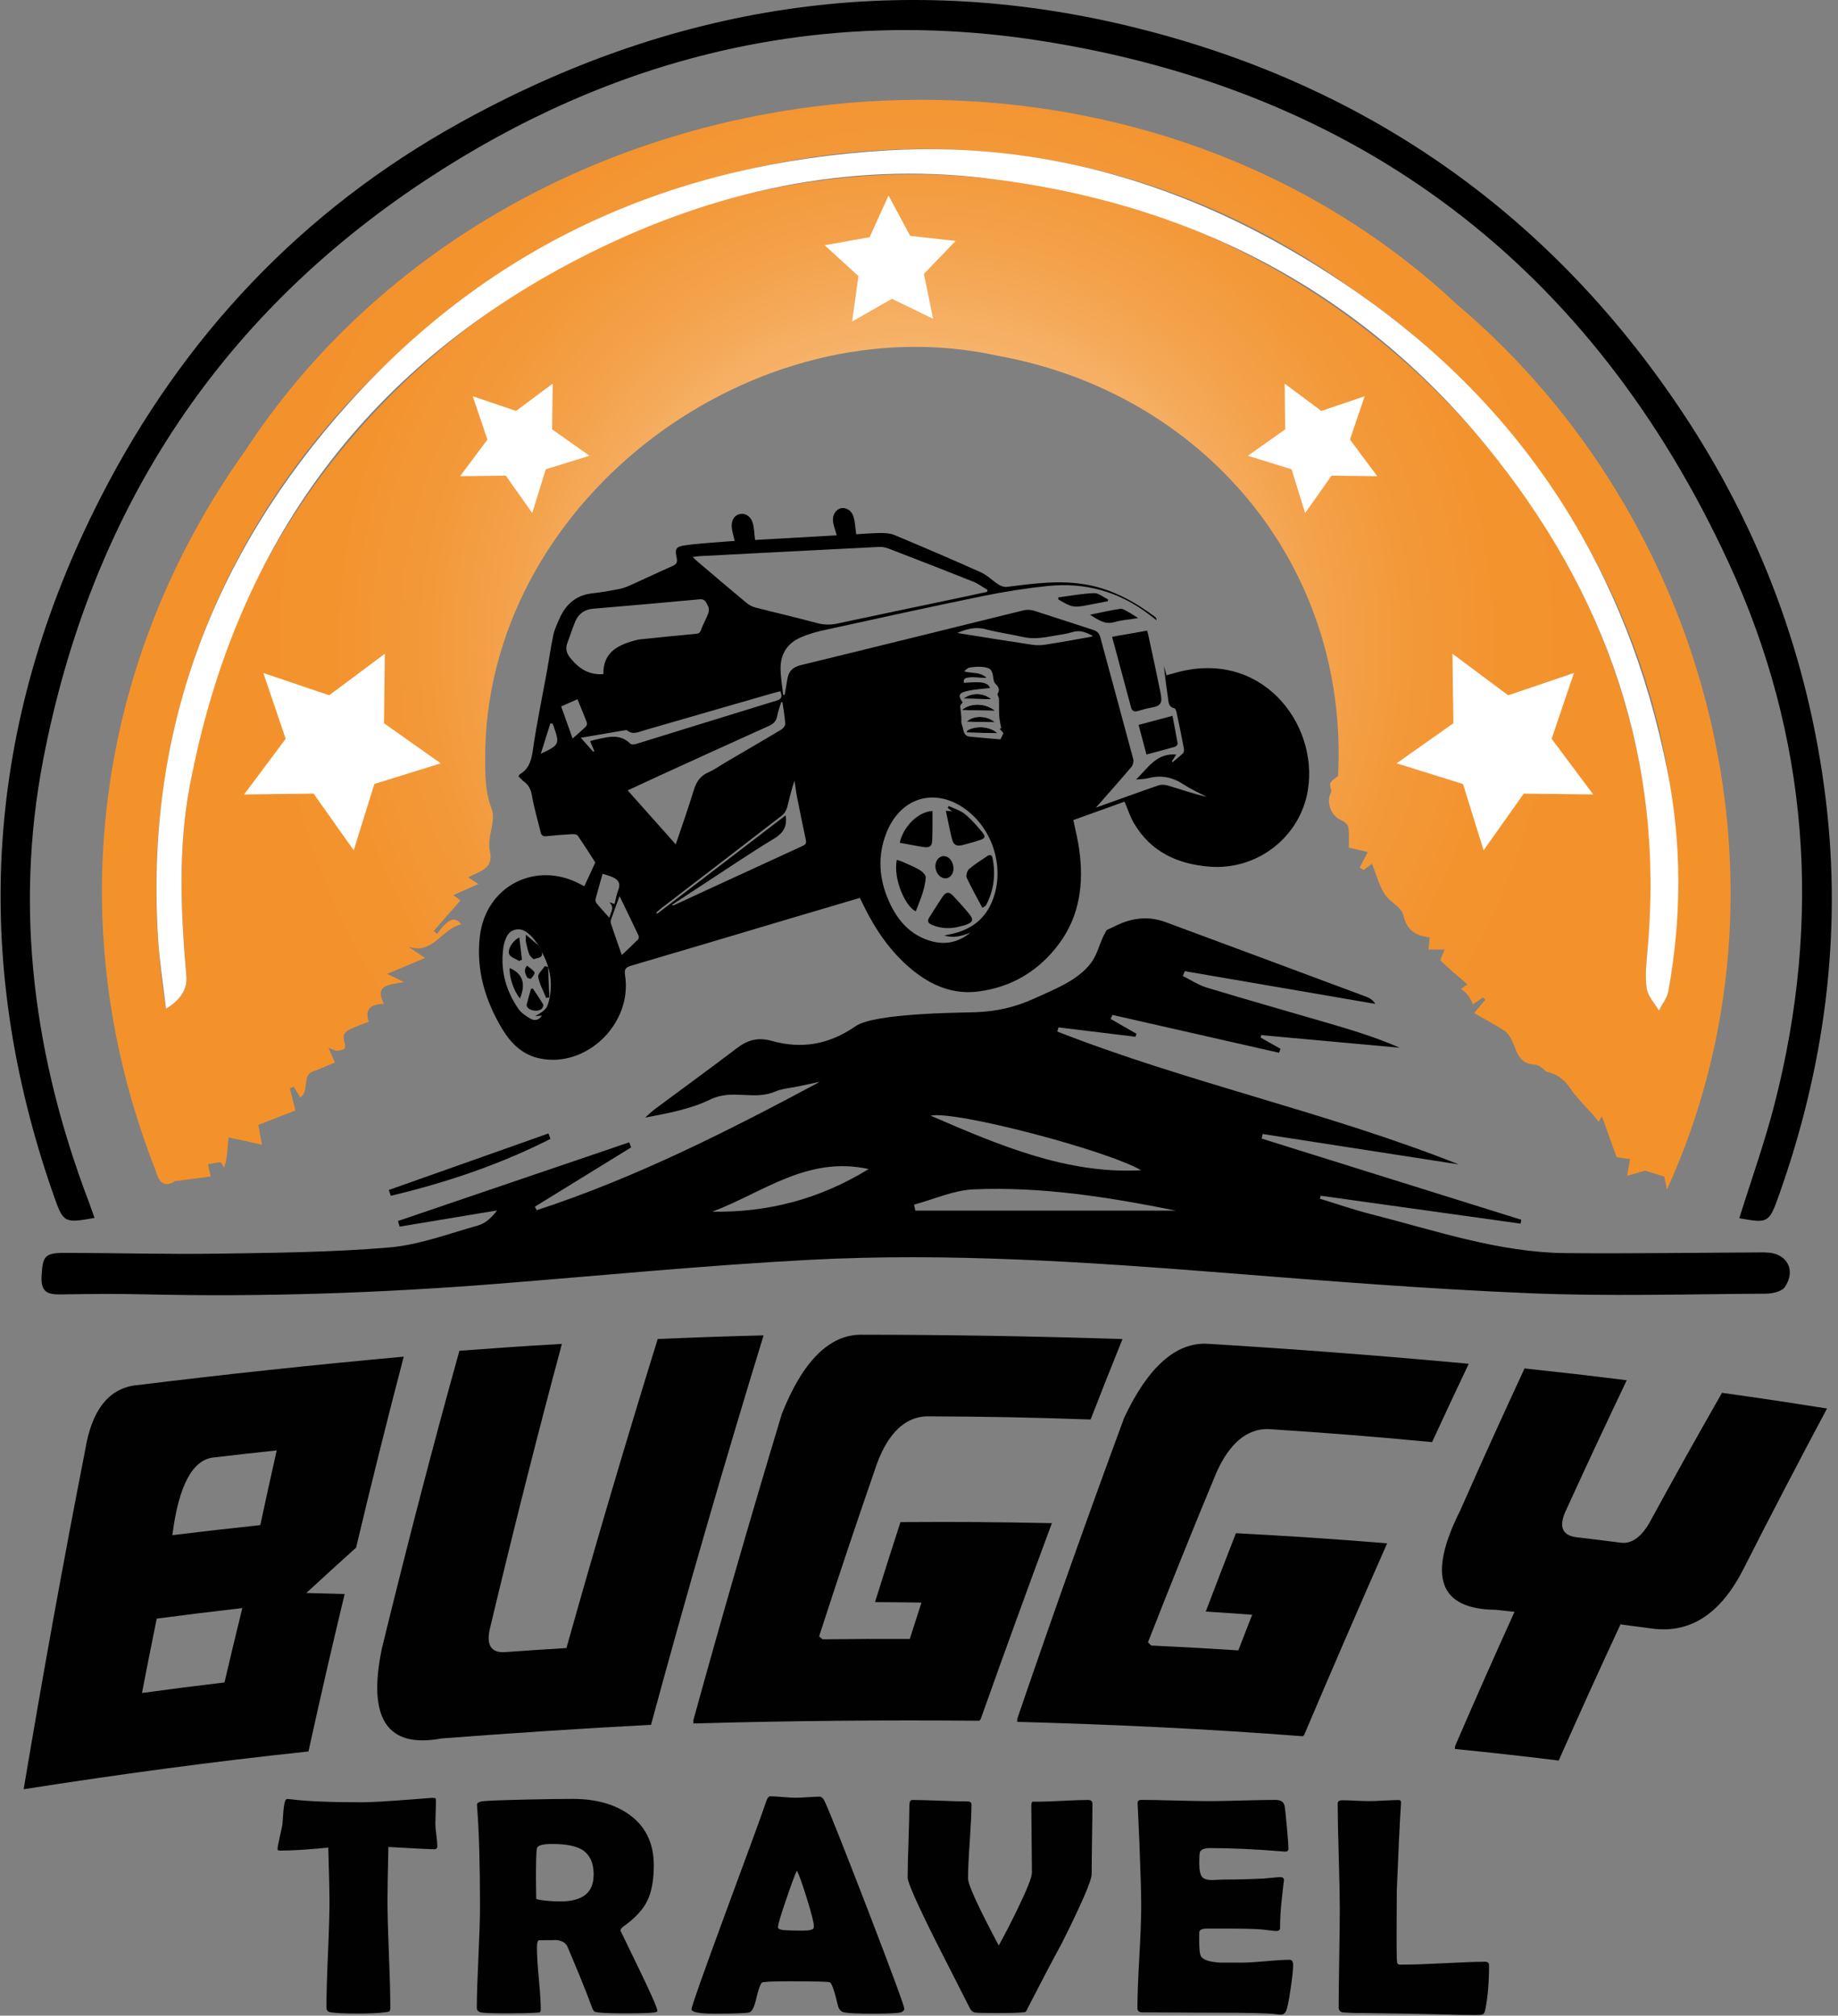 <?xml version="1.0" encoding="UTF-8"?> <svg xmlns="http://www.w3.org/2000/svg" width="207" height="227" viewBox="0 0 207 227" fill="none"><rect x="0" y="0" width="207" height="227" fill="#808080" stroke="none"/><path d="M49.253 207.921C49.253 208.148 49.129 208.259 48.88 208.259C48.445 208.259 46.74 208.176 43.743 208.003C43.674 210.882 43.64 212.885 43.64 214.024C43.64 215.363 43.695 217.386 43.799 220.079C43.909 222.771 43.958 224.794 43.958 226.134C43.958 226.348 43.909 226.486 43.806 226.541C43.771 226.562 43.612 226.589 43.329 226.624C42.646 226.714 41.645 226.762 40.326 226.762C38.862 226.762 37.827 226.714 37.24 226.624C36.922 226.569 36.763 226.389 36.763 226.092C36.763 224.753 36.819 222.737 36.936 220.051C37.053 217.365 37.109 215.356 37.109 214.01C37.109 213.119 37.06 211.145 36.971 208.072C34.699 208.3 32.883 208.411 31.53 208.411C31.351 208.411 31.254 208.355 31.254 208.238C31.254 208.093 31.337 207.651 31.495 206.926C31.675 206.132 31.779 205.649 31.806 205.476C31.841 204.945 31.882 204.406 31.924 203.875C32.006 203.019 32.138 202.597 32.331 202.597C32.352 202.597 32.434 202.597 32.572 202.611C34.416 202.853 37.136 202.97 40.74 202.97C41.762 202.97 43.654 202.86 46.402 202.646C47.879 202.535 48.625 202.473 48.639 202.473C48.866 202.473 48.998 202.487 49.032 202.515C49.067 202.542 49.087 202.653 49.101 202.846C49.101 203.15 49.087 203.578 49.067 204.123C49.046 204.724 49.032 205.152 49.032 205.401C49.032 205.684 49.067 206.105 49.142 206.657C49.218 207.209 49.253 207.624 49.253 207.893V207.921Z" fill="#010101"></path><path d="M74.032 226.465C74.032 226.548 73.915 226.603 73.694 226.638C73.259 226.707 72.175 226.741 70.435 226.741C68.944 226.741 67.936 226.707 67.397 226.638C67.149 226.603 67.004 226.576 66.969 226.555C66.9 226.52 66.824 226.41 66.727 226.216C66.555 225.775 66.306 225.112 65.975 224.235C65.533 223.096 64.836 221.418 63.897 219.202C63.69 218.76 63.22 218.511 62.481 218.47C62.82 218.491 62.24 218.505 60.728 218.505C60.555 218.505 60.472 218.795 60.472 219.374C60.472 220.148 60.541 221.301 60.686 222.84C60.831 224.373 60.9 225.526 60.9 226.299C60.9 226.493 60.852 226.603 60.748 226.638L60.272 226.672C59.602 226.721 58.553 226.741 57.131 226.741C55.501 226.741 54.528 226.707 54.196 226.638C53.865 226.569 53.699 226.396 53.699 226.106C53.699 224.856 53.761 222.965 53.879 220.445C53.996 217.925 54.058 216.026 54.058 214.762C54.058 209.95 53.948 206.201 53.734 203.502L53.72 203.26C53.706 203.067 53.886 202.936 54.258 202.867C54.624 202.798 56.364 202.729 59.471 202.659C61.577 202.611 63.255 202.59 64.504 202.59C67.093 202.59 69.213 203.177 70.849 204.344C72.7 205.663 73.632 207.568 73.632 210.061C73.632 211.718 73.39 213.043 72.914 214.038C72.437 215.032 71.553 215.991 70.269 216.917C70.007 217.096 69.876 217.269 69.876 217.428C69.876 217.414 70.566 218.843 71.954 221.708C73.342 224.573 74.032 226.154 74.032 226.451V226.465ZM66.865 211.165C66.865 209.778 66.41 208.818 65.499 208.279C64.794 207.872 63.69 207.665 62.191 207.665C61.107 207.665 60.534 207.831 60.465 208.162C60.396 208.549 60.362 209.66 60.362 211.504C60.362 211.766 60.362 212.153 60.376 212.664C60.389 213.175 60.389 213.554 60.389 213.81C60.389 213.865 60.569 213.927 60.935 213.982C61.625 214.086 62.357 214.134 63.117 214.134C65.609 214.134 66.852 213.147 66.852 211.165H66.865Z" fill="#010101"></path><path d="M101.842 226.21C101.842 226.417 101.697 226.555 101.414 226.638C101.076 226.727 100.012 226.776 98.245 226.776C96.615 226.776 95.573 226.727 95.103 226.638C94.717 226.555 94.475 226.299 94.372 225.871C93.985 224.235 93.681 223.358 93.467 223.248C93.288 223.165 91.762 223.13 88.897 223.13C86.963 223.13 85.935 223.179 85.811 223.282C85.617 223.462 85.403 224.076 85.162 225.105C84.948 226.051 84.685 226.562 84.374 226.638C83.988 226.727 82.69 226.776 80.487 226.776C78.748 226.776 77.878 226.61 77.878 226.279C77.878 225.982 79.162 222.35 81.73 215.377C84.519 207.838 86.031 203.695 86.266 202.943C86.404 202.508 86.563 202.294 86.743 202.294C87.046 202.294 87.523 202.321 88.165 202.376C88.807 202.432 89.29 202.459 89.608 202.459C89.925 202.459 90.367 202.439 90.961 202.397C91.555 202.356 92.004 202.335 92.3 202.335C92.514 202.335 92.715 202.521 92.894 202.901C93.453 204.096 95.076 208.19 97.775 215.184C100.482 222.226 101.835 225.892 101.835 226.203L101.842 226.21ZM89.746 210.668C89.504 211.165 89.104 212.256 88.538 213.927C87.923 215.701 87.619 216.744 87.619 217.048C87.619 217.255 87.958 217.365 88.641 217.386C88.993 217.407 89.573 217.421 90.381 217.421C91.134 217.421 91.548 217.331 91.624 217.144C91.644 217.089 91.658 217.006 91.658 216.903C91.658 216.53 91.396 215.494 90.871 213.796C90.36 212.16 89.981 211.11 89.746 210.655V210.668Z" fill="#010101"></path><path d="M112.385 226.707C110.852 226.707 109.975 226.686 109.761 226.638C109.547 226.589 109.361 226.431 109.216 226.141C107.918 223.579 106.62 221.018 105.308 218.449C103.25 214.321 102.222 211.987 102.222 211.442C102.222 210.544 102.249 209.191 102.318 207.389C102.381 205.587 102.415 204.234 102.415 203.336C102.415 202.915 102.532 202.708 102.753 202.708C103.437 202.708 104.472 202.735 105.86 202.791C107.248 202.846 108.29 202.874 108.981 202.874C109.264 202.874 109.409 202.991 109.409 203.233C109.409 204.151 109.34 205.539 109.216 207.389C109.084 209.239 109.022 210.62 109.022 211.545C109.022 212.249 110.175 214.769 112.481 219.098C113.11 217.973 113.821 216.592 114.615 214.956C115.685 212.747 116.216 211.393 116.216 210.896C116.216 210.068 116.203 208.818 116.182 207.154C116.161 205.49 116.147 204.241 116.147 203.412C116.147 203.108 116.196 202.936 116.299 202.901H116.845C117.473 202.901 118.419 202.874 119.682 202.805C120.953 202.742 121.899 202.708 122.52 202.708C122.858 202.708 123.031 202.846 123.031 203.115C123.031 203.992 123.017 205.311 122.989 207.078C122.962 208.846 122.948 210.171 122.948 211.062C122.948 211.766 121.83 214.362 119.586 218.843C118.702 220.458 117.418 222.889 115.747 226.141C115.637 226.389 115.554 226.527 115.519 226.562C115.485 226.596 115.333 226.617 115.084 226.638C114.504 226.686 113.607 226.707 112.392 226.707H112.385Z" fill="#010101"></path><path d="M145.635 221.328C145.635 221.819 145.538 222.716 145.345 224.021C145.138 225.443 144.958 226.292 144.8 226.562C144.662 226.776 144.475 226.886 144.234 226.886C144.13 226.886 143.957 226.872 143.723 226.838C142.894 226.72 140.471 226.665 136.459 226.665C135.583 226.665 134.285 226.665 132.552 226.645C130.826 226.631 129.528 226.631 128.665 226.631C128.292 226.631 128.099 226.465 128.099 226.134C128.099 224.863 128.168 222.944 128.313 220.396C128.458 217.849 128.527 215.929 128.527 214.659C128.527 213.389 128.458 210.945 128.319 207.41C128.285 206.498 128.223 205.138 128.133 203.336L128.119 203.094C128.099 202.832 128.237 202.701 128.547 202.701C129.39 202.701 130.653 202.722 132.345 202.77C134.036 202.818 135.3 202.839 136.142 202.839C136.984 202.839 138.22 202.818 139.891 202.77C141.562 202.722 142.811 202.701 143.647 202.701C144.24 202.701 144.579 202.922 144.669 203.364C144.724 203.626 144.813 204.42 144.931 205.746C145.048 207.071 145.11 207.872 145.11 208.162C145.11 208.404 144.993 208.521 144.772 208.521C144.703 208.521 144.586 208.521 144.413 208.5C141.389 208.252 138.669 208.128 136.259 208.128C135.659 208.128 135.286 208.273 135.148 208.556C135.092 208.694 135.065 209.129 135.065 209.867C135.065 210.606 135.175 211.152 135.403 211.4C135.596 211.614 135.969 211.725 136.515 211.725C136.625 211.725 136.853 211.718 137.177 211.697C137.509 211.676 137.778 211.669 137.999 211.669C139.435 211.669 140.878 211.628 142.349 211.552C142.473 211.538 142.784 211.511 143.288 211.469C143.674 211.421 143.978 211.4 144.206 211.4C144.482 211.4 144.613 211.531 144.613 211.794C144.613 211.552 144.51 212.422 144.303 214.403C144.213 215.315 144.165 216.226 144.165 217.131C144.165 217.358 143.999 217.469 143.667 217.469L142.135 217.296C141.486 217.227 140.008 217.193 137.702 217.193H135.893C135.431 217.193 135.155 217.31 135.072 217.531C135.058 217.586 135.058 217.938 135.058 218.587C135.058 219.45 135.113 220.01 135.231 220.258C135.424 220.693 136.149 220.949 137.412 221.025C137.392 221.025 138.22 221.025 139.905 221.025C140.505 221.025 141.403 220.969 142.59 220.866C143.778 220.755 144.669 220.707 145.262 220.707C145.511 220.707 145.635 220.914 145.635 221.321V221.328Z" fill="#010101"></path><path d="M166.203 226.928C165.222 226.928 163.952 226.907 162.385 226.859C160.341 226.81 159.064 226.783 158.567 226.776L153.464 226.707C152.953 226.72 152.222 226.693 151.262 226.638C150.931 226.582 150.765 226.403 150.765 226.106C150.765 224.87 150.786 223.013 150.827 220.534C150.868 218.056 150.889 216.205 150.889 214.963C150.889 213.644 150.848 211.669 150.772 209.039C150.689 206.408 150.654 204.434 150.654 203.115C150.654 202.867 150.827 202.742 151.165 202.742C151.504 202.742 152.015 202.756 152.691 202.791C153.368 202.825 153.872 202.839 154.203 202.839C154.576 202.839 155.135 202.818 155.874 202.777C156.613 202.735 157.172 202.715 157.545 202.715C157.717 202.715 157.793 202.825 157.786 203.039L157.773 203.26C157.635 205.4 157.483 208.611 157.31 212.898L157.289 217.4C157.289 218.857 157.289 219.92 157.31 220.59C157.324 220.728 157.331 220.859 157.345 220.997C157.358 221.135 157.441 221.218 157.6 221.252H158.042C159.064 221.252 160.596 221.197 162.64 221.094C164.684 220.99 166.216 220.928 167.238 220.928C167.542 220.928 167.701 221.059 167.701 221.321C167.701 223.268 167.556 224.946 167.273 226.355C167.217 226.651 167.093 226.824 166.914 226.886C166.858 226.907 166.624 226.921 166.216 226.921L166.203 226.928Z" fill="#010101"></path><path d="M15.257 156.015C25.316 154.772 35.376 153.702 45.469 152.784C43.599 159.93 41.81 167.103 40.105 174.29C37.847 176.327 36.722 177.349 34.499 179.399C36.225 179.441 37.088 179.462 38.814 179.517C37.122 186.601 36.308 190.149 34.74 197.247C24.011 198.379 13.324 199.829 2.664 201.5C4.804 188.713 7.11 175.975 9.602 163.258C10.327 158.825 12.219 156.402 15.25 156.008L15.257 156.015ZM17.653 182.285C16.969 185.634 16.638 187.312 15.989 190.66C19.703 190.156 21.56 189.921 25.282 189.473C26.069 186.124 26.469 184.446 27.291 181.098C23.438 181.547 21.512 181.781 17.66 182.285H17.653ZM24.018 164.141C21.664 164.417 20.11 167.338 19.413 172.889C23.369 172.406 25.351 172.178 29.314 171.757C30.039 168.387 30.412 166.703 31.164 163.34C28.306 163.644 26.877 163.81 24.025 164.141H24.018Z" fill="#010101"></path><path d="M73.321 194.243C65.436 194.665 57.586 195.175 49.715 195.783C43.619 196.915 41.355 193.574 43.012 185.627C45.753 174.415 48.639 163.237 51.739 152.121C56.357 151.776 58.663 151.617 63.282 151.348C60.438 161.911 57.773 172.53 55.232 183.169C54.693 185.22 55.26 186.179 56.917 186.055C59.664 185.862 61.038 185.765 63.793 185.599C67.066 173.952 70.49 162.353 74.073 150.796C78.837 150.595 81.226 150.512 85.997 150.388C81.53 164.942 77.305 179.544 73.321 194.236V194.243Z" fill="#010101"></path><path d="M110.379 193.663L110.303 193.788C99.56 193.691 88.838 193.795 78.095 194.092L78.081 193.753C81.264 182.196 84.592 170.686 88.058 159.212C90.405 153.302 93.395 150.326 96.943 150.312C106.775 150.319 116.586 150.485 126.417 150.802C124.96 154.42 124.242 156.236 122.827 159.861C115.44 159.612 111.739 159.543 104.345 159.502C101.942 159.598 100.085 161.352 98.801 164.735C96.55 171.225 94.361 177.749 92.249 184.288C92.407 184.419 92.483 184.488 92.642 184.619C96.57 184.571 98.531 184.564 102.46 184.578C102.984 182.934 103.247 182.12 103.778 180.477C101.687 180.449 100.637 180.442 98.545 180.428C99.677 176.817 100.25 175.015 101.41 171.418C108.239 171.377 111.649 171.404 118.477 171.536L118.45 171.577C115.757 178.826 113.12 186.083 110.531 193.367L110.427 193.663H110.379Z" fill="#010101"></path><path d="M146.821 195.417L146.738 195.535C136.03 194.706 125.294 194.202 114.565 193.912V193.574C118.445 182.223 122.449 170.935 126.599 159.688C129.291 153.93 132.46 151.141 136.002 151.334C145.82 151.928 155.617 152.68 165.414 153.585C163.743 157.113 162.915 158.873 161.285 162.408C153.919 161.718 150.225 161.428 142.844 160.938C140.442 160.889 138.481 162.526 136.997 165.833C134.359 172.178 131.791 178.557 129.285 184.957C129.436 185.102 129.512 185.171 129.657 185.316C133.579 185.503 135.54 185.613 139.461 185.862C140.083 184.253 140.393 183.452 141.022 181.851C138.93 181.699 137.887 181.623 135.795 181.491C137.142 177.957 137.818 176.189 139.192 172.668C146.013 173.034 149.417 173.262 156.232 173.807L156.204 173.849C153.083 180.925 150.011 188.009 146.987 195.127L146.869 195.417H146.821Z" fill="#010101"></path><path d="M170.565 181.519C169.722 181.429 169.294 181.381 168.452 181.291C162.093 181.236 160.712 177.542 164.448 170.12C167.292 163.699 168.742 160.503 171.697 154.109C176.302 154.607 178.608 154.869 183.206 155.442C180.451 161.241 179.091 164.141 176.426 169.961C175.494 171.867 175.881 172.916 177.572 173.124C179.561 173.358 180.562 173.483 182.55 173.738C183.71 173.883 184.76 173.172 185.712 171.584C188.944 165.674 190.587 162.733 193.935 156.857C198.671 157.52 201.04 157.879 205.762 158.625C202.579 164.59 199.452 170.59 196.393 176.617C193.811 181.74 190.386 183.984 186.058 183.404C184.635 183.211 183.924 183.121 182.502 182.934C179.671 189.051 178.277 192.124 175.543 198.269C170.868 197.702 168.528 197.44 163.847 196.964L163.881 196.625C166.512 190.563 167.844 187.539 170.572 181.512L170.565 181.519Z" fill="#010101"></path><path d="M164.29 34.474C125.15 -2.415 57.027 5.794 27.588 50.796C10.597 74.622 6.737 104.344 17.494 131.733C17.763 132.548 18.108 133.929 19.627 133.086L19.558 133.031C20.904 132.858 22.244 132.693 23.728 132.499L23.418 131.119C23.908 131.036 24.357 130.898 24.805 130.905C24.95 130.905 25.088 131.284 25.227 131.485C25.634 130.449 25.627 129.054 25.744 128.095C27.236 128.419 28.43 128.675 29.5 128.909C29.334 128.019 29.176 127.142 29.093 126.686C30.867 125.996 32.186 125.485 33.27 125.057C33.07 124.242 32.856 123.393 32.642 122.551L33.09 122.392L33.808 123.6C34.955 122.827 33.87 121.066 35.383 120.617L35.217 120.569L35.417 120.617C36.156 120.314 36.888 120.003 37.723 119.658C37.481 119.105 37.274 118.65 36.991 118.001C37.405 118.16 37.654 118.311 37.903 118.325C38.186 118.339 38.503 118.27 38.752 118.132C38.862 118.07 38.904 117.725 38.848 117.552C38.558 116.696 38.676 116.268 39.435 115.909C40.098 115.598 40.795 115.35 41.527 115.06C41.002 113.492 41.935 113.092 43.239 113.05C42.135 110.952 43.764 110.883 45.518 110.606C44.544 110.137 44.054 109.902 43.599 109.681C44.917 109.129 46.243 108.57 47.872 107.886C47.023 107.306 46.519 106.961 46.008 106.616C48.756 107.582 49.798 104.517 51.939 104.11C51.269 103.143 50.427 103.461 49.225 105.18L48.839 104.855C49.854 103.695 50.869 102.542 51.863 101.403L51.048 100.816C52.111 100.34 52.981 99.953 53.872 99.553C53.665 99.422 53.319 99.194 52.719 98.807C54.051 98.068 55.646 97.903 55.163 95.79C54.831 94.319 55.881 92.462 55.377 91.123C54.486 88.762 54.652 86.338 54.659 84.06C55.543 55.808 85.12 34.074 112.336 40.06C135.396 44.195 151.939 63.499 150.696 87.401C150.406 87.65 149.971 87.857 149.826 88.195C149.695 88.485 150.047 89.017 149.895 89.272C149.329 90.239 149.881 91.862 150.965 92.324C151.331 92.483 151.814 92.842 151.856 93.166C151.98 94.078 151.897 95.024 151.897 95.452L154.037 95.956C153.651 96.701 153.388 97.212 153.133 97.716L153.582 97.972L154.521 97.274C154.983 98.434 155.294 99.642 155.922 100.664C156.482 101.569 157.855 102.156 158.049 103.06C158.456 104.973 159.72 105.414 161.011 105.573L160.879 106.933H162.688C162.495 107.493 162.143 108.079 162.26 108.197C163.241 109.156 164.304 110.026 165.277 110.862L164.539 111.359C165.229 111.856 165.54 112.277 165.885 113.113C166.279 112.843 166.651 112.588 167.024 112.325L167.273 112.602C166.865 113.085 166.458 113.561 166.009 114.086C167.155 114.742 168.343 115.384 169.475 116.109C170.946 117.248 170.366 119.782 172.872 119.899C173.307 119.927 173.728 120.293 174.142 120.686C175.268 120.921 176.117 121.474 176.89 122.62C177.422 123.407 178.092 124.111 178.747 124.815H178.775V124.85C179.224 125.333 179.659 125.816 180.045 126.341L180.411 125.713C180.929 127.142 181.502 128.73 182.075 130.325C182.634 130.401 183.194 130.483 183.587 130.539L183.249 132.417C183.946 132.216 184.65 132.016 185.279 131.837C185.893 132.023 186.591 132.244 187.44 132.499C187.467 132.638 187.571 133.148 187.73 133.97C203.34 99.746 192.563 58.521 164.29 34.46V34.474ZM186.825 113.81C186.349 112.988 185.589 112.208 185.458 111.331C185.258 109.978 185.41 108.556 185.534 107.182C190.222 63.499 153.747 23.718 110.935 20.065C68.771 15.591 27.954 46.398 21.388 88.451C20.041 95.555 20.366 102.756 20.994 109.93C21.123 111.384 20.355 112.613 18.688 113.617C6.848 40.004 93.377 -10.672 152.836 32.928C178.043 50.271 193.067 81.091 187.889 111.649C187.75 112.408 187.191 113.092 186.825 113.803V113.81Z" fill="url(#paint0_radial_13_1812)"></path><path d="M198.838 141.04C191.354 141.074 183.863 141.185 176.379 141.123C168.798 141.061 161.673 138.582 154.438 136.746C152.491 136.248 150.578 135.586 148.652 134.999L148.735 134.66C156.24 135.71 163.745 136.752 171.256 137.802L171.332 137.367C161.584 134.322 151.835 131.271 142.093 128.226L142.204 127.708C149.563 128.847 156.923 129.993 164.283 131.132C149.488 125.257 133.863 121.964 119.075 116.171L119.213 115.702L127.878 116.758L127.995 116.42C127.021 115.86 126.055 115.308 125.081 114.749L125.288 114.3C131.544 115.722 137.792 117.138 144.047 118.56L144.213 118.111C143.467 117.69 142.721 117.276 141.976 116.855L142.038 116.572C147.237 117.048 152.443 117.517 157.641 117.994C155.011 116.841 152.318 116.019 149.619 115.232C145.048 113.893 140.464 112.602 135.9 111.221C134.961 110.938 134.105 110.358 133.214 109.916L133.435 109.371C140.588 110.599 147.741 111.828 154.894 113.057C154.583 112.567 154.217 112.374 153.83 112.236C146.312 109.433 138.793 106.63 131.267 103.847C129.362 103.143 127.505 103.35 125.668 104.255C125.323 104.427 124.971 104.586 124.626 104.745C124.508 104.952 124.398 105.159 124.294 105.373C123.776 106.443 123.549 107.582 122.803 108.535C121.305 110.454 118.736 111.414 116.582 112.408C114.352 113.43 112.233 113.92 109.789 113.996C107.904 114.052 98.473 114.1 96.353 115.57C93.384 117.635 90.291 118.173 86.908 117.221C85.424 116.806 84.236 117.089 83.035 118.008C79.963 120.348 76.835 122.613 73.735 124.919C73.355 125.202 73.024 125.547 72.665 125.858C75.268 125.374 77.802 124.891 80.046 123.8C82.441 122.633 84.941 123.938 87.267 122.944C88.089 122.592 89.028 122.53 89.912 122.343C90.726 122.171 91.541 121.998 92.349 121.826C81.986 127.377 71.581 132.651 60.452 136.29L60.237 135.896C63.848 133.673 67.466 131.443 71.077 129.22L70.863 128.647C62.184 131.602 53.506 134.55 44.827 137.505L45.007 138.14C48.666 137.533 52.318 136.925 55.978 136.317C55.349 137.167 54.638 137.788 53.817 138.016C50.51 138.941 47.209 140.198 43.833 140.488C37.412 141.033 30.943 141.088 24.488 141.185C18.757 141.268 13.02 141.102 7.283 141.095C5.004 141.095 4.804 141.482 4.68 143.76C4.562 145.818 5.736 145.797 7.193 145.769C10.272 145.714 13.351 145.7 16.431 145.769C29.597 146.073 42.742 145.624 55.874 144.589C67.659 143.657 79.438 142.497 91.244 141.875C106.82 141.061 122.375 142.117 137.909 143.346C149.329 144.25 160.762 145.162 172.209 145.638C181.067 146.011 189.96 145.742 198.832 145.693C199.584 145.693 200.675 145.459 201.02 144.934C202.339 142.98 201.179 141.047 198.838 141.054V141.04ZM80.218 136.456C85.866 134.35 90.913 130.131 97.831 131.657C92.3 135.054 86.487 136.559 80.218 136.456ZM128.52 131.795C120.145 132.251 112.467 128.951 104.804 125.644C107.531 125.036 124.626 129.524 128.52 131.795ZM103.085 136.338L102.947 135.662C105.184 135.061 107.407 134.039 109.671 133.942C117.335 133.618 124.888 134.819 132.427 136.338H103.085Z" fill="black"></path><path d="M195.884 137.194C197.209 132.948 198.714 128.744 199.826 124.442C205.225 103.516 203.72 82.941 194.703 63.41C179.348 30.125 153.195 10.144 116.941 4.552C92.121 0.72 68.923 6.429 47.927 20.293C24.267 35.91 10.127 58.024 4.839 85.689C1.6 102.625 3.879 119.223 9.982 135.303C10.21 135.91 10.417 136.518 10.645 137.16C7.289 137.754 7.138 137.719 6.116 134.826C-3.419 107.783 -1.693 81.45 11.377 55.939C20.621 37.899 34.002 23.69 51.759 13.845C75.475 0.685 100.737 -3.423 127.16 2.943C153.382 9.26 174.336 23.752 189.38 46.287C198.224 59.529 203.685 74.173 205.618 90.004C207.483 105.304 205.48 120.217 200.309 134.716C199.232 137.726 199.122 137.774 195.884 137.194Z" fill="black"></path><path d="M43.778 134.018C49.778 131.892 55.77 129.772 61.77 127.646L61.991 128.26C56.275 131.16 50.24 133.19 44.013 134.667L43.785 134.018H43.778Z" fill="black"></path><path d="M18.695 113.61C18.371 110.807 17.97 108.328 17.811 105.829C16.299 82.582 23.839 62.574 39.339 45.341C55.563 27.301 76.013 18.346 99.957 16.938C119.503 15.785 136.977 21.916 152.836 32.928C171.781 46.087 183.283 64.252 187.785 86.801C189.428 95.024 189.394 103.364 187.889 111.649C187.75 112.408 187.191 113.092 186.825 113.803C186.349 112.981 185.589 112.201 185.458 111.324C185.258 109.971 185.41 108.549 185.534 107.175C187.543 85.634 180.95 66.813 167.418 50.243C152.802 32.348 133.608 22.716 110.935 20.058C95.373 18.229 80.446 21.515 66.507 28.454C41.548 40.881 26.573 61.069 21.381 88.444C20.035 95.548 20.359 102.749 20.987 109.923C21.116 111.377 20.348 112.606 18.681 113.61H18.695Z" fill="white"></path><path d="M35.39 120.624L35.224 120.576L35.424 120.624H35.39Z" fill="black"></path><path d="M29.659 75.789L37.074 78.302L43.343 73.621L43.246 81.45L49.633 85.965L42.162 88.292L39.836 95.762L35.32 89.376L27.491 89.473L32.172 83.204L29.659 75.789Z" fill="white"></path><path d="M53.237 44.623L58.118 46.28L62.247 43.201L62.178 48.352L66.389 51.327L61.466 52.853L59.941 57.776L56.965 53.564L51.814 53.633L54.894 49.505L53.237 44.623Z" fill="white"></path><path d="M177.263 75.789L169.855 78.302L163.579 73.621L163.683 81.45L157.289 85.965L164.767 88.292L167.086 95.762L171.609 89.376L179.431 89.473L174.75 83.204L177.263 75.789Z" fill="white"></path><path d="M153.692 44.623L148.811 46.28L144.682 43.201L144.744 48.352L140.54 51.327L145.462 52.853L146.988 57.776L149.964 53.564L155.114 53.633L152.035 49.505L153.692 44.623Z" fill="white"></path><path d="M107.621 27.135L104.051 30.849L105.087 35.896L100.454 33.653L95.974 36.2L96.678 31.091L92.874 27.618L97.941 26.714L100.068 22.019L102.505 26.562L107.621 27.135Z" fill="white"></path><path d="M96.864 101.113C94.123 101.928 91.451 102.708 88.779 103.502C82.883 105.256 76.994 107.023 71.098 108.749C70.476 108.929 70.283 109.136 70.394 109.826C71.25 115.253 66.072 120.293 60.804 119.202C58.857 118.795 57.572 117.538 56.585 115.916C54.645 112.705 53.609 109.253 54.038 105.477C54.687 99.753 60.403 96.846 65.457 99.629C65.588 99.698 65.726 99.767 65.809 99.808L67.045 97.129C66.486 96.26 65.795 95.162 65.057 94.099C64.96 93.96 64.629 93.926 64.415 93.94C63.469 93.995 62.516 94.064 61.57 94.168C61.197 94.209 60.99 94.126 60.893 93.746C60.562 92.373 60.155 91.012 59.913 89.625C59.796 88.962 59.596 88.465 59.071 88.071C58.829 87.892 58.629 87.657 58.387 87.429C58.463 87.319 58.498 87.229 58.56 87.187C59.671 86.531 59.865 85.489 60.037 84.302C60.459 81.395 61.066 78.516 61.591 75.623C61.839 74.256 62.026 72.875 62.316 71.522C62.447 70.9 62.73 70.307 62.985 69.72C63.697 68.084 64.85 67.02 66.707 66.82C67.736 66.71 68.764 66.523 69.779 66.323C70.207 66.24 70.621 66.075 71.022 65.895C72.596 65.191 74.149 64.445 75.731 63.748C76.172 63.554 76.317 63.34 76.214 62.85C75.993 61.808 76.09 61.566 77.16 61.414C78.727 61.186 80.322 61.117 81.903 60.979C82.186 60.952 82.469 60.938 82.745 60.917C82.621 60.358 82.434 59.833 82.407 59.308C82.365 58.528 82.759 58.004 83.339 57.886C83.891 57.769 84.526 58.107 84.754 58.832C84.948 59.433 84.941 60.096 85.037 60.807L94.234 60.289C94.075 59.695 93.861 59.184 93.812 58.659C93.75 57.948 94.165 57.382 94.682 57.244C95.2 57.113 95.849 57.417 96.091 58.1C96.305 58.715 96.319 59.398 96.429 60.165C97.223 60.123 98.197 60.033 99.177 60.026C99.695 60.026 100.254 60.054 100.717 60.247C103.982 61.614 107.234 63.002 110.465 64.452C111.19 64.776 111.777 65.398 112.461 65.833C112.723 65.999 113.096 66.13 113.393 66.095C116.403 65.716 119.399 65.294 122.437 65.854C125.316 66.385 127.788 67.759 130.101 69.478C130.19 69.547 130.246 69.678 130.246 69.844C129.983 69.644 129.721 69.437 129.459 69.237C126.048 66.613 122.182 65.55 117.936 65.999C115.498 66.254 113.068 66.641 110.672 67.131C104.673 68.36 98.687 69.678 92.701 70.99C91.845 71.177 90.982 71.432 90.181 71.784C88.676 72.433 87.896 73.655 87.909 75.292C87.916 76.279 88.096 77.259 88.199 78.247H88.372C88.469 77.667 88.579 77.087 88.669 76.507C88.807 75.602 89.269 75.126 90.222 74.898C98.583 72.868 106.93 70.783 115.284 68.733C115.643 68.643 116.078 68.664 116.437 68.774C118.674 69.478 120.891 70.231 123.128 70.942C123.576 71.087 123.797 71.322 123.922 71.777C125.15 76.348 126.407 80.912 127.629 85.489C127.698 85.745 127.601 86.152 127.429 86.359C126.117 87.912 124.764 89.424 123.424 90.957C125.772 90.115 128.099 89.266 130.439 88.458C130.764 88.347 131.185 88.361 131.516 88.458C132.966 88.9 134.402 89.39 135.9 89.742C135.037 89.279 134.126 88.886 133.311 88.347C132.055 87.512 130.75 87.257 129.3 87.643C128.927 87.74 128.533 87.733 127.947 87.795C129.327 86.428 130.28 84.785 132.469 84.978L131.979 85.745L132.062 85.834C132.455 85.503 132.869 85.192 133.235 84.826C133.346 84.723 133.366 84.46 133.332 84.295C133.076 82.948 132.8 81.602 132.517 80.263C132.476 80.083 132.386 79.793 132.269 79.766C131.558 79.607 131.606 79.027 131.53 78.523C131.357 77.342 131.198 76.162 131.081 74.974L131.371 76.044C131.668 75.968 131.937 75.899 132.2 75.823C141.997 72.923 148.507 81.464 147.299 88.962C146.45 94.25 141.61 98.041 136.19 97.599C132.621 97.309 129.645 95.949 127.74 92.766C127.291 92.02 127.028 91.157 126.649 90.281C124.743 90.964 122.796 91.661 120.884 92.352C121.118 93.519 121.402 94.589 121.546 95.68C122.064 99.463 121.629 103.081 119.303 106.243C117.052 109.301 113.993 111.159 110.21 111.656C107.31 112.042 104.818 110.958 102.629 109.136C100.261 107.161 98.569 104.662 97.23 101.914C97.113 101.679 96.995 101.445 96.85 101.141L96.864 101.113ZM60.679 106.505C60.424 106.174 60.196 105.815 59.906 105.511C59.388 104.973 58.795 104.496 57.987 104.71C57.2 104.917 56.958 105.615 56.765 106.312C56.751 106.353 56.737 106.395 56.73 106.443C56.295 109.06 56.889 111.456 58.387 113.617C58.712 114.079 59.243 114.445 59.754 114.728C60.286 115.025 60.742 114.832 61.038 114.369L60.265 114.438C61.308 113.844 61.584 113.63 61.791 112.829C62.302 110.855 62.005 108.977 61.011 107.203L60.672 106.505H60.679ZM111.17 66.654L111.218 66.44C110.672 66.123 110.162 65.722 109.582 65.495C106.419 64.231 103.25 63.002 100.075 61.78C99.736 61.649 99.35 61.58 98.991 61.594C92.238 61.932 85.493 62.284 78.741 62.636C78.534 62.65 78.326 62.685 78.002 62.726C78.251 62.954 78.402 63.106 78.568 63.251C80.405 64.811 82.234 66.371 84.091 67.911C84.381 68.153 84.761 68.339 85.127 68.429C87.392 69.016 89.677 69.534 91.934 70.148C92.728 70.369 93.46 70.403 94.268 70.231C98.894 69.237 103.52 68.277 108.152 67.303C109.16 67.089 110.168 66.868 111.176 66.654H111.17ZM106.344 105.345C106.537 105.311 106.73 105.269 106.923 105.235C109.091 104.807 110.762 103.757 111.68 101.645C113.165 98.22 112.088 93.871 109.112 91.427C105.646 88.582 101.518 89.59 99.847 93.753C98.804 96.349 98.984 98.966 100.109 101.493C101.048 103.606 102.484 105.29 104.797 105.967C106.44 106.45 107.952 106.132 109.285 105.028C108.339 105.408 107.386 105.691 106.344 105.345ZM67.956 75.92C67.908 73.6 69.413 72.709 71.319 72.178C71.574 72.109 71.83 72.033 72.092 72.005C74.177 71.791 76.262 71.57 78.354 71.384C78.699 71.356 78.83 71.266 78.948 70.942C79.183 70.3 79.535 69.706 79.769 69.064C79.859 68.822 79.859 68.47 79.742 68.256C79.549 67.904 79.438 67.428 78.817 67.49C74.812 67.863 70.808 68.215 66.796 68.553C65.83 68.636 65.167 69.112 64.801 69.962C64.456 70.749 64.221 71.584 63.904 72.385C63.641 73.061 63.814 73.6 64.263 74.145C65.209 75.299 66.334 76.037 67.95 75.92H67.956ZM88.11 79.082H87.978C87.82 79.614 87.619 80.131 87.523 80.663C87.419 81.229 87.102 81.519 86.605 81.747C82.621 83.542 78.637 85.358 74.66 87.174C73.362 87.767 72.071 88.375 70.69 89.01L76.103 95.093C76.808 92.994 77.512 91.04 78.112 89.058C78.395 88.12 78.81 87.408 79.749 86.994C80.474 86.677 81.123 86.2 81.813 85.8C83.871 84.591 85.935 83.397 87.978 82.175C88.199 82.044 88.448 81.719 88.434 81.498C88.386 80.691 88.234 79.883 88.117 79.075L88.11 79.082ZM75.689 101.886L75.731 101.969C75.793 101.955 75.862 101.955 75.924 101.928C80.757 99.705 85.59 97.468 90.429 95.251C90.788 95.086 90.823 94.892 90.747 94.534C90.402 92.959 90.084 91.378 89.773 89.797C89.649 89.183 89.58 88.555 89.484 87.933C89.111 88.927 88.917 89.942 88.648 90.93C88.558 91.261 88.344 91.62 88.082 91.827C83.574 95.314 79.051 98.773 74.529 102.245C74.315 102.411 74.115 102.598 73.908 102.777L74.011 102.908C78.823 99.221 83.643 95.535 88.476 91.827C88.683 93.118 88.186 93.843 87.136 94.471C84.582 96.011 82.117 97.689 79.618 99.318C78.306 100.174 77.001 101.03 75.696 101.893L75.689 101.886ZM87.882 77.839C87.606 77.915 87.35 77.977 87.102 78.046C82.241 79.448 77.374 80.856 72.513 82.258C71.892 82.437 71.27 82.79 70.642 82.258C70.58 82.203 70.428 82.23 70.318 82.251C68.73 82.52 67.149 82.79 65.409 83.086L66.81 84.66L66.928 84.585L66.458 83.466C66.721 83.397 66.907 83.335 67.1 83.293C68.454 82.997 69.814 82.576 71.001 83.763C71.112 83.873 71.422 83.846 71.616 83.791C76.897 82.161 82.172 80.518 87.454 78.902C88.034 78.723 88.137 78.433 87.875 77.846L87.882 77.839ZM112.675 83.266L113.013 82.569L112.578 82.072L112.757 82.023C112.682 81.567 112.571 81.112 112.537 80.649C112.495 80 112.53 79.344 112.502 78.688C112.495 78.495 112.288 78.24 112.357 78.122C112.626 77.653 112.468 77.356 112.122 77.018C111.97 76.873 111.894 76.61 111.874 76.389C111.756 75.43 111.563 75.188 110.61 75.105C110.134 75.064 109.637 75.105 109.167 75.188C108.953 75.229 108.767 75.464 108.574 75.609C109.506 75.858 110.41 75.657 111.094 76.327C110.762 76.369 110.438 76.313 110.12 76.293C109.789 76.272 109.457 76.244 109.133 76.293C108.822 76.334 108.442 76.376 108.56 76.9C109.126 76.873 109.671 76.817 110.217 76.838C110.99 76.859 111.384 77.114 111.501 77.48C110.659 77.584 109.775 77.625 108.926 77.819C107.952 78.039 107.869 78.35 108.422 79.11C108.318 79.255 108.125 79.406 108.139 79.544C108.187 80.104 108.304 80.649 108.263 81.222C108.242 81.492 108.408 81.768 108.456 82.044C108.539 82.506 108.684 82.914 109.229 82.962C110.355 83.073 111.48 83.162 112.654 83.266H112.675ZM107.821 71.287C110.638 71.736 113.448 72.192 116.265 72.613C116.755 72.689 117.28 72.668 117.777 72.592C119.392 72.344 121.001 72.047 122.61 71.763C122.741 71.743 122.872 71.695 123.1 71.632C122.278 71.17 121.574 70.928 120.732 71.197C120.124 71.391 119.482 71.467 118.847 71.577C117.632 71.798 116.417 72.019 115.167 71.729C113.793 71.411 112.378 71.232 111.018 70.866C109.872 70.555 108.85 70.832 107.821 71.28V71.287ZM69.779 100.913C69.434 101.859 69.144 102.618 68.875 103.385C68.812 103.564 68.737 103.792 68.792 103.958C69.171 105.131 69.593 106.291 70.028 107.555C70.697 106.92 71.298 106.367 71.864 105.794C71.947 105.704 71.961 105.456 71.899 105.332C71.229 103.916 70.546 102.508 69.772 100.913H69.779ZM69.213 101.804C69.358 101.244 69.441 100.692 69.648 100.188C69.917 99.518 69.634 99.111 69.103 98.835C68.73 98.641 68.308 98.552 67.867 98.4C67.584 99.415 67.321 100.305 67.087 101.196C67.045 101.348 67.066 101.576 67.156 101.686C67.597 102.225 68.074 102.736 68.626 103.357C68.771 102.694 69.282 102.218 68.612 101.61L69.213 101.804ZM64.484 83.176C65.043 82.679 65.526 82.265 65.982 81.823C66.079 81.726 66.141 81.492 66.092 81.367C65.768 80.511 65.409 79.662 65.036 78.744L63.199 79.558L64.49 83.176H64.484ZM62.24 81.512L61.984 81.464L60.907 84.888C63.02 83.88 63.047 83.818 62.357 81.802C62.323 81.706 62.281 81.609 62.24 81.505V81.512Z" fill="black"></path><path d="M125.247 71.715L129.189 71.018C129.252 71.239 129.3 71.398 129.334 71.563C129.797 73.724 130.273 75.885 130.708 78.046C130.922 79.116 130.784 79.503 129.7 79.683C129.155 79.772 128.63 79.945 128.092 80.083C127.726 80.18 127.491 80.062 127.387 79.689C126.683 77.066 125.979 74.442 125.247 71.715Z" fill="black"></path><path d="M129.12 84.971L128.23 81.637L132.048 80.615C132.255 81.719 132.462 82.727 132.628 83.742C132.641 83.846 132.476 84.06 132.352 84.094C131.295 84.398 130.225 84.674 129.12 84.971Z" fill="black"></path><path d="M119.185 67.276C120.532 67.103 121.878 66.841 123.224 66.799C123.742 66.786 124.274 67.255 124.798 67.511L124.771 67.704C124.025 67.849 123.286 67.994 122.541 68.139C120.939 68.45 120.677 68.401 119.199 67.511L119.185 67.283V67.276Z" fill="black"></path><path d="M122.748 69.23C124.011 68.974 125.088 68.712 126.172 68.567C126.483 68.525 126.842 68.809 127.166 68.974C127.456 69.126 127.719 69.32 128.181 69.609C127.173 69.775 126.317 69.823 125.516 70.058C124.446 70.376 123.714 69.817 122.748 69.23Z" fill="black"></path><path d="M108.311 79.966C109.658 79.993 110.845 80.021 112.06 80.049C111.066 79.186 109.333 79.082 108.311 79.966ZM108.919 82.286L108.87 82.507L112.343 82.596C111.535 81.809 109.968 81.664 108.919 82.286ZM112.033 81.353C111.211 80.594 109.637 80.511 108.857 81.291L112.033 81.353ZM108.505 78.689L111.639 78.764C110.866 78.033 109.423 77.957 108.505 78.689Z" fill="white"></path><path d="M61.018 107.21C61.204 107.962 60.486 107.824 60.148 108.024C60.093 108.059 59.699 107.7 59.609 107.472C59.43 107.023 59.333 106.54 59.23 106.063C59.188 105.87 59.23 105.663 59.23 105.263L60.686 106.505L61.025 107.203L61.018 107.21Z" fill="black"></path><path d="M108.146 104.324C107.075 104.634 106.019 104.593 104.976 104.165C104.535 103.985 104.383 103.737 104.666 103.302C105.156 102.542 105.632 101.776 106.129 101.023C106.544 100.402 106.882 100.381 107.393 100.934C107.994 101.583 108.587 102.232 109.147 102.915C109.685 103.578 109.588 103.854 108.781 104.151C108.574 104.227 108.36 104.268 108.146 104.324Z" fill="black"></path><path d="M103.14 102.632C101.973 102.107 100.565 98.973 101 96.832C101.248 96.922 101.49 96.984 101.718 97.088C102.36 97.378 103.023 97.64 103.623 98.006C103.906 98.179 104.279 98.559 104.258 98.821C104.176 100.167 103.609 101.382 103.14 102.632Z" fill="black"></path><path d="M110.631 102.225C110.023 101.079 109.402 99.988 108.877 98.855C108.767 98.607 108.919 98.061 109.133 97.875C109.761 97.329 110.486 96.888 111.176 96.418C111.432 96.246 111.701 96.218 111.777 96.605C112.15 98.441 111.95 100.209 111.08 101.886C111.052 101.942 111.004 101.997 110.956 102.038C110.907 102.08 110.845 102.107 110.631 102.238V102.225Z" fill="black"></path><path d="M106.848 90.771C107.462 91.068 108.159 91.268 108.677 91.689C109.402 92.276 110.023 93.001 110.624 93.726C111.038 94.223 110.942 94.423 110.341 94.616C109.713 94.817 109.078 94.996 108.435 95.162C107.724 95.341 107.379 95.169 107.207 94.457C106.951 93.436 106.758 92.4 106.523 91.302L107.241 91.371L106.737 90.992L106.841 90.764L106.848 90.771Z" fill="black"></path><path d="M105.018 91.337C105.018 92.435 105.032 93.539 104.99 94.63C104.963 95.307 104.7 95.493 104.044 95.396C103.14 95.258 102.236 95.072 101.331 94.913C101.732 93.042 103.458 91.385 105.018 91.337Z" fill="black"></path><path d="M107.338 97.419C107.51 98.096 107.22 98.738 106.675 98.89C106.136 99.035 105.57 98.607 105.391 97.916C105.225 97.261 105.529 96.598 106.067 96.446C106.62 96.294 107.151 96.701 107.338 97.412V97.419Z" fill="black"></path><path d="M60.003 111.318C60.396 111.911 60.811 112.498 61.17 113.113C61.232 113.223 61.108 113.541 60.983 113.637C60.59 113.948 59.789 113.851 59.457 113.499C59.374 113.409 59.292 113.258 59.312 113.161C59.457 112.553 59.637 111.953 59.803 111.352L60.003 111.318Z" fill="black"></path><path d="M57.407 109.018C58.877 109.674 59.236 110.731 58.567 112.436C57.897 111.704 57.31 109.978 57.407 109.018Z" fill="black"></path><path d="M61.729 108.901L61.867 112.312L61.515 112.395C61.197 111.608 60.762 110.841 60.617 110.02C60.555 109.667 61.094 109.212 61.356 108.804L61.729 108.894V108.901Z" fill="black"></path><path d="M58.463 108.218C58.077 107.976 57.504 107.817 57.352 107.479C57.11 106.913 57.794 105.87 58.491 105.58L58.781 108.08L58.456 108.224L58.463 108.218Z" fill="black"></path><path d="M59.347 108.749C59.658 109.005 60.017 109.205 60.203 109.516C60.272 109.633 59.982 110.006 59.803 110.22C59.761 110.268 59.409 110.164 59.354 110.054C59.147 109.654 58.953 109.226 59.354 108.749H59.347Z" fill="black"></path><path d="M108.311 79.966C109.333 79.089 111.066 79.192 112.06 80.049C110.845 80.021 109.658 79.993 108.311 79.966Z" fill="black"></path><path d="M108.919 82.279C109.968 81.664 111.535 81.809 112.343 82.589L108.87 82.5L108.919 82.279Z" fill="black"></path><path d="M112.039 81.347L108.864 81.284C109.651 80.511 111.218 80.587 112.039 81.347Z" fill="black"></path><path d="M108.505 78.682C109.43 77.95 110.866 78.026 111.639 78.757L108.505 78.682Z" fill="black"></path><defs><radialGradient id="paint0_radial_13_1812" cx="0" cy="0" r="1" gradientUnits="userSpaceOnUse" gradientTransform="translate(103.188 72.613) scale(78.031 78.031)"><stop stop-color="white"></stop><stop offset="0.06" stop-color="#FDF1E5"></stop><stop offset="0.19" stop-color="#FAD8B4"></stop><stop offset="0.32" stop-color="#F8C28A"></stop><stop offset="0.45" stop-color="#F6B167"></stop><stop offset="0.58" stop-color="#F4A34D"></stop><stop offset="0.71" stop-color="#F3993A"></stop><stop offset="0.85" stop-color="#F3932E"></stop><stop offset="1" stop-color="#F3922B"></stop></radialGradient></defs></svg> 